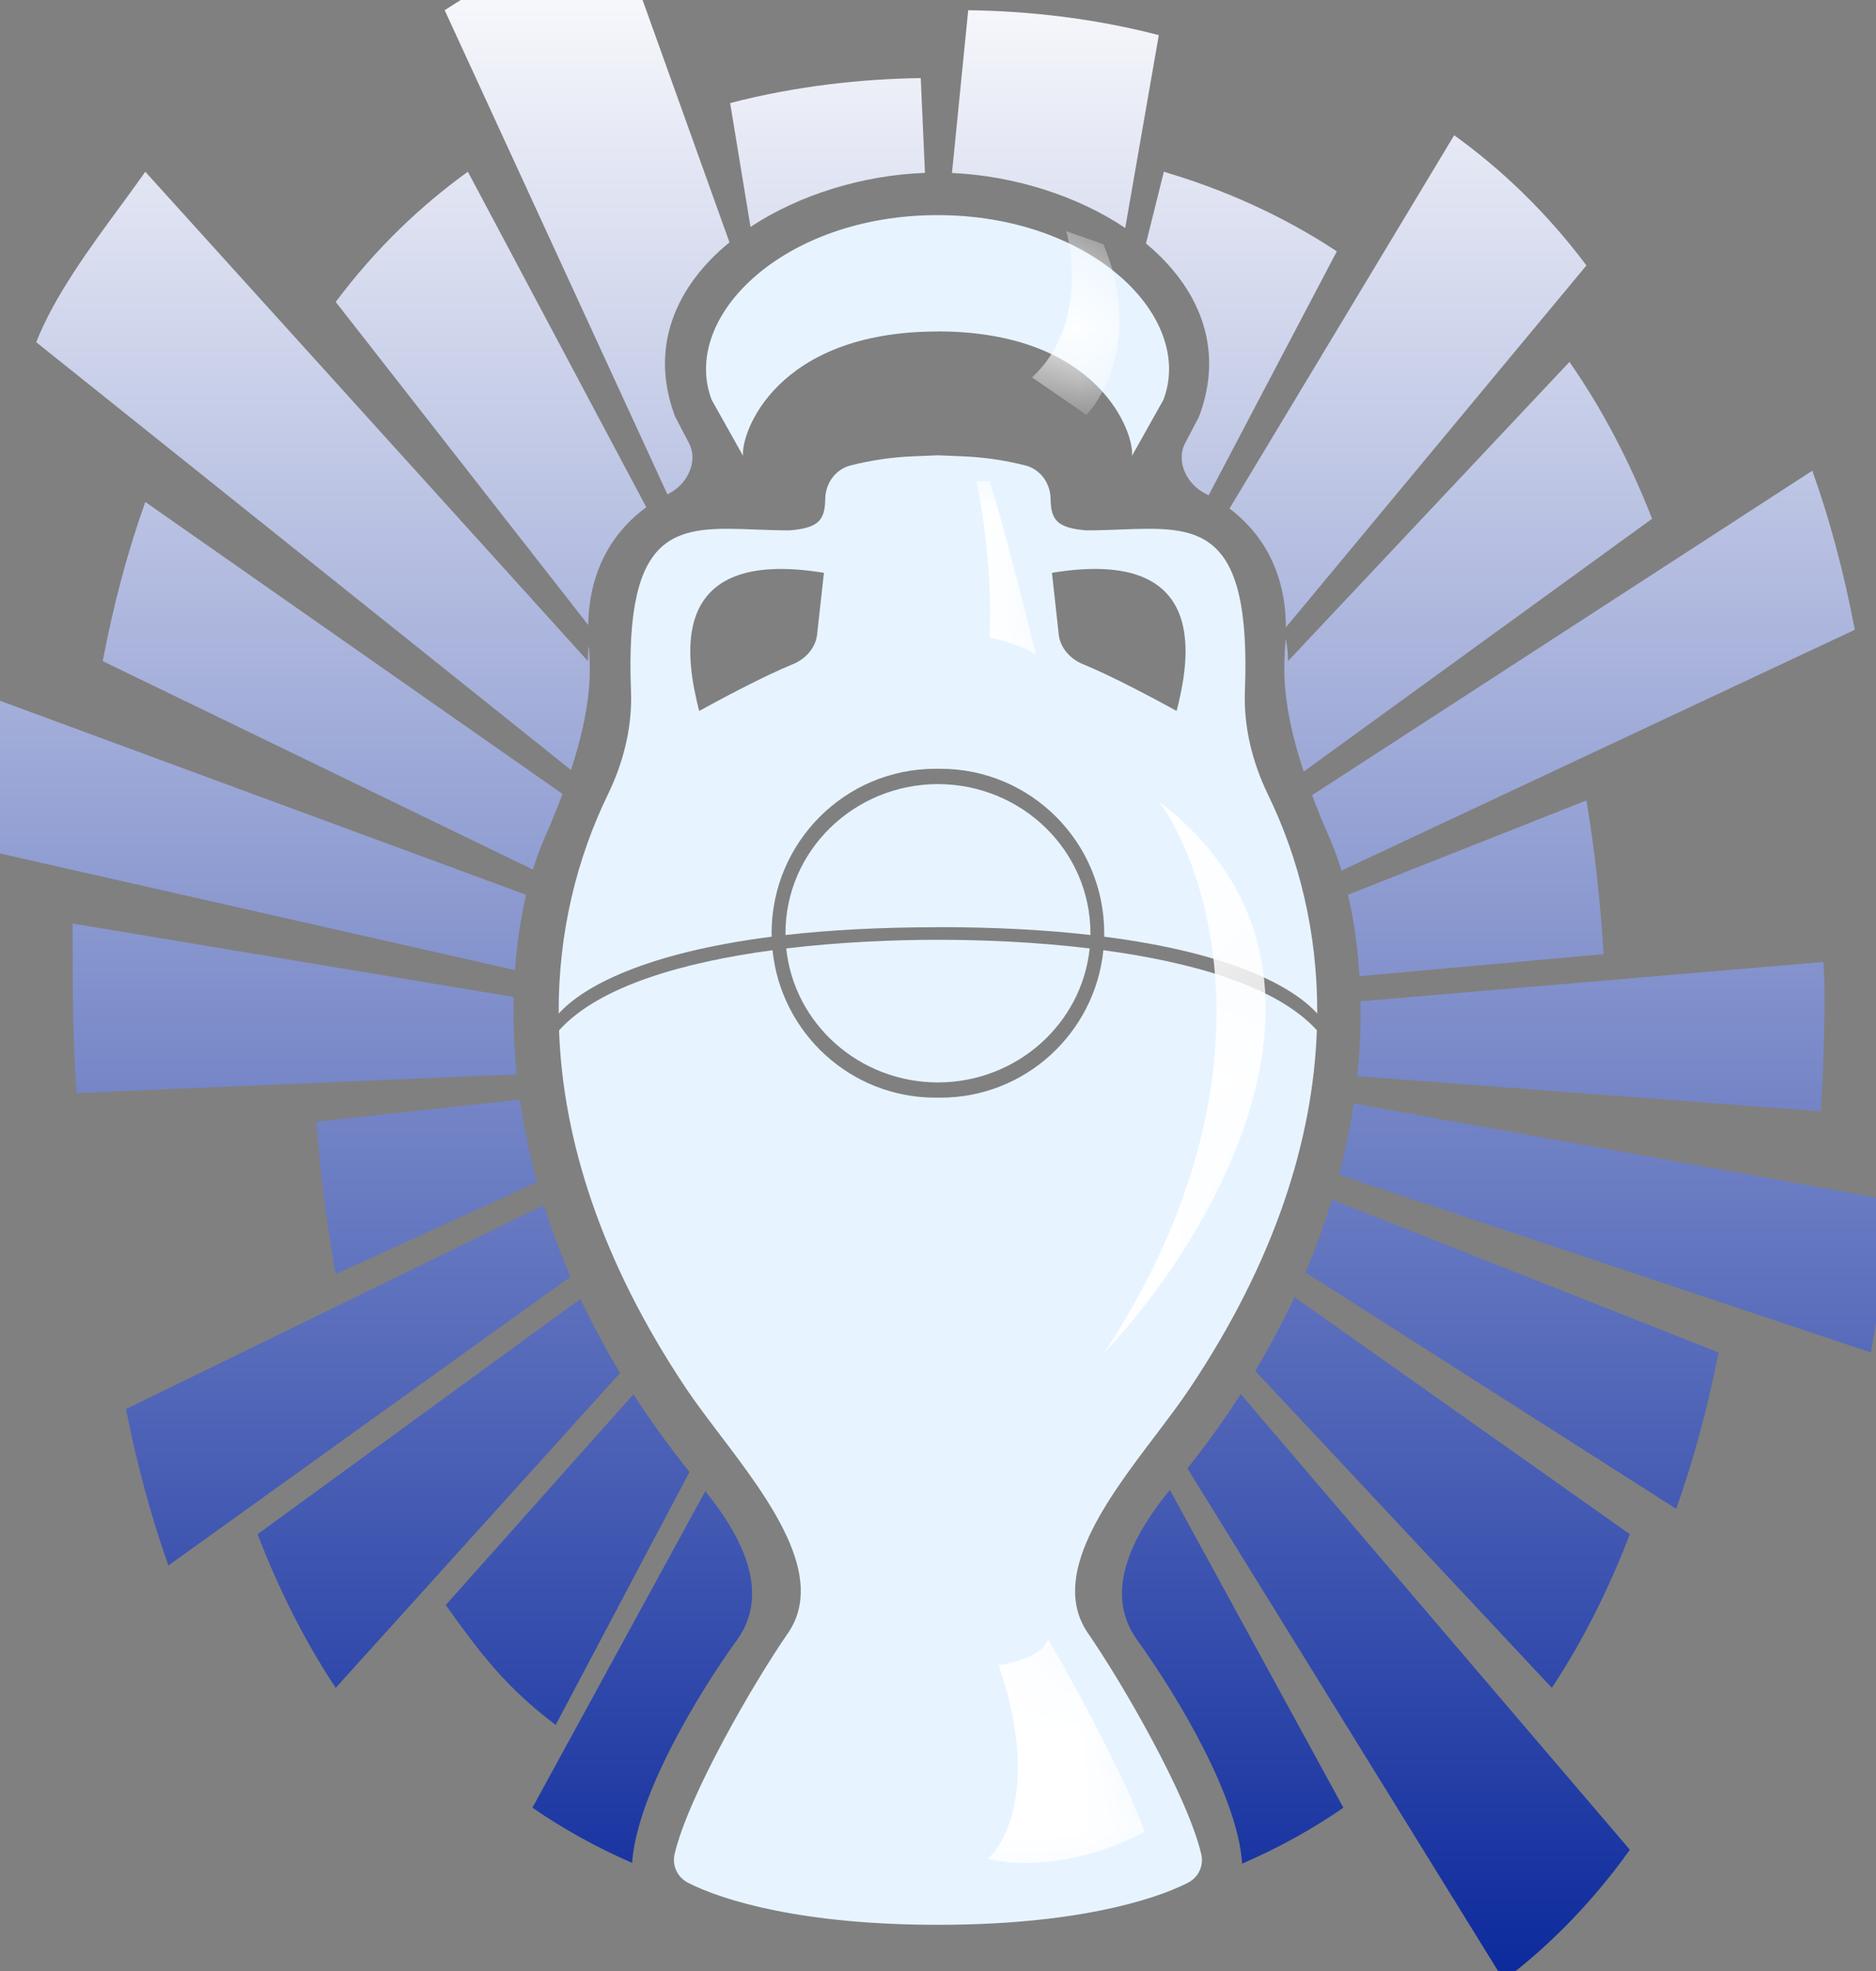 <svg width="20" height="21" viewBox="0 0 20 21" fill="none" xmlns="http://www.w3.org/2000/svg">
<rect x="0" y="0" width="20" height="21" fill="#808080" stroke="none"/>
<g clip-path="url(#clip0_1155_5851)">
<path fill-rule="evenodd" clip-rule="evenodd" d="M6.739 19.848C6.353 19.681 6 19.483 5.676 19.26L7.519 15.888C7.848 16.293 8.247 16.933 7.857 17.473C7.42 18.078 6.786 19.145 6.739 19.848ZM13.242 19.856C13.635 19.687 13.994 19.486 14.322 19.26L12.472 15.874C12.141 16.278 11.728 16.926 12.123 17.473C12.561 18.08 13.199 19.153 13.242 19.856ZM12.659 15.645L16.032 21.099C16.561 20.698 17.005 20.227 17.376 19.708L13.228 14.854C13.059 15.116 12.87 15.38 12.659 15.645ZM13.382 14.606L16.544 17.983C16.883 17.471 17.156 16.918 17.376 16.346L13.801 13.82C13.68 14.078 13.541 14.341 13.382 14.606ZM13.918 13.557L17.87 16.076C18.065 15.528 18.212 14.966 18.322 14.41L14.2 12.781C14.123 13.034 14.03 13.293 13.918 13.557ZM14.275 12.516L19.946 14.41C20.046 13.854 20.111 13.306 20.152 12.786L14.432 11.757C14.395 12.001 14.344 12.255 14.275 12.516ZM14.469 11.466L19.412 11.841C19.441 11.381 19.452 10.945 19.452 10.549C19.449 10.448 19.445 10.348 19.441 10.249L14.505 10.668C14.509 10.918 14.499 11.185 14.469 11.466ZM14.494 10.401L17.096 10.166C17.06 9.582 16.998 9.037 16.913 8.528L14.371 9.533C14.43 9.785 14.474 10.076 14.494 10.401ZM14.302 9.276L19.774 6.71C19.657 6.091 19.504 5.527 19.321 5.015L13.988 8.472C14.042 8.616 14.105 8.772 14.18 8.942C14.222 9.039 14.264 9.151 14.302 9.276ZM13.899 8.221L17.613 5.527C17.363 4.889 17.066 4.335 16.732 3.856L13.731 7.044C13.731 6.981 13.731 6.927 13.706 6.8C13.706 6.817 13.705 6.835 13.703 6.852C13.684 7.129 13.661 7.503 13.899 8.221ZM13.709 6.684L16.913 2.828C16.487 2.261 16.009 1.805 15.503 1.441L13.108 5.418C13.428 5.659 13.707 6.06 13.709 6.684ZM12.885 5.277L14.252 2.678C13.658 2.286 13.031 2.014 12.408 1.83L12.217 2.594C12.773 3.055 13.062 3.699 12.783 4.438L12.635 4.721C12.532 4.917 12.654 5.162 12.852 5.26C12.863 5.266 12.874 5.271 12.885 5.277ZM11.996 2.429L12.354 0.374C11.648 0.191 10.952 0.117 10.322 0.109L10.149 1.843C10.81 1.873 11.483 2.085 11.996 2.429ZM9.99 2.054L9.99 20.464L9.99 2.054H9.99ZM9.861 1.842L9.816 0.832C9.186 0.841 8.49 0.915 7.784 1.098L8.001 2.418C8.52 2.075 9.198 1.866 9.861 1.842ZM7.777 2.582L6.585 -0.74C5.962 -0.556 5.335 -0.283 4.741 0.109L7.115 5.267C7.12 5.264 7.124 5.262 7.128 5.26C7.326 5.162 7.448 4.917 7.345 4.721L7.197 4.438C6.916 3.693 7.211 3.045 7.777 2.582ZM6.89 5.404L4.988 1.83C4.482 2.194 4.004 2.65 3.579 3.217L6.271 6.659C6.281 6.037 6.567 5.64 6.89 5.404ZM6.278 6.88C6.297 7.152 6.311 7.521 6.087 8.204L0.386 3.646C0.578 3.155 0.966 2.628 1.287 2.192C1.382 2.062 1.472 1.94 1.549 1.83L6.268 7.044C6.268 6.996 6.268 6.953 6.278 6.88ZM5.997 8.459L1.549 5.348C1.366 5.861 1.213 6.424 1.095 7.044L5.681 9.265C5.719 9.144 5.759 9.036 5.8 8.942C5.877 8.767 5.942 8.606 5.997 8.459ZM5.609 9.534L-0.367 7.331C-0.452 7.84 -0.514 8.385 -0.55 8.969L5.49 10.336C5.512 10.038 5.554 9.769 5.609 9.534ZM5.476 10.623L0.775 9.84C0.773 9.894 0.774 10.009 0.775 10.121C0.776 10.216 0.777 10.308 0.775 10.354C0.775 10.751 0.786 11.186 0.816 11.646L5.509 11.447C5.479 11.156 5.47 10.881 5.476 10.623ZM5.542 11.716L3.373 11.951C3.413 12.471 3.478 13.019 3.579 13.575L5.726 12.594C5.643 12.29 5.583 11.997 5.542 11.716ZM5.798 12.841L1.343 15.013C1.453 15.569 1.601 16.131 1.795 16.68L6.082 13.603C5.97 13.344 5.876 13.089 5.798 12.841ZM7.351 15.683L5.924 18.378C5.394 17.978 5.123 17.62 4.752 17.101L6.753 14.855C6.929 15.129 7.128 15.406 7.351 15.683ZM6.611 14.628L3.579 17.983C3.239 17.471 2.966 16.918 2.746 16.346L6.188 13.839C6.31 14.098 6.45 14.362 6.611 14.628Z" fill="url(#paint0_linear_1155_5851)"/>
<path fill-rule="evenodd" clip-rule="evenodd" d="M6.727 7.362C6.657 5.587 7.232 5.61 8.058 5.642L8.058 5.642C8.173 5.646 8.293 5.651 8.417 5.651C8.742 5.625 8.794 5.531 8.798 5.312C8.802 5.144 8.91 4.998 9.072 4.958C9.289 4.903 9.51 4.871 9.734 4.862L9.999 4.851V8.191L9.973 8.191C9.008 8.191 8.226 8.976 8.226 9.943C8.226 9.955 8.226 9.968 8.227 9.98C6.874 10.153 6.212 10.514 5.956 10.8C5.952 9.935 6.149 9.148 6.481 8.464C6.648 8.121 6.742 7.743 6.727 7.362ZM8.374 9.943C8.374 9.067 9.101 8.356 9.999 8.354V9.879C9.375 9.879 8.836 9.91 8.374 9.962L8.374 9.943ZM9.999 10.013C9.539 10.013 8.962 10.036 8.382 10.105C8.465 10.906 9.157 11.531 9.999 11.533V10.013ZM9.973 11.695C9.069 11.695 8.326 11.007 8.236 10.124C7.306 10.249 6.391 10.5 5.96 10.978C6.001 12.137 6.403 13.43 7.315 14.794C7.416 14.945 7.541 15.109 7.671 15.281C8.197 15.973 8.82 16.795 8.398 17.404C8.04 17.92 7.34 19.126 7.192 19.753C7.163 19.878 7.222 20.002 7.337 20.061C7.714 20.253 8.566 20.508 9.999 20.508V11.695L9.973 11.695ZM8.784 6.103L8.711 6.76C8.696 6.902 8.589 7.021 8.456 7.075C8.14 7.204 7.668 7.457 7.454 7.575C7.322 7.054 7.071 5.822 8.784 6.103ZM13.272 7.362C13.341 5.587 12.767 5.61 11.941 5.642C11.826 5.646 11.706 5.651 11.582 5.651C11.257 5.625 11.205 5.531 11.2 5.312C11.197 5.144 11.089 4.998 10.927 4.958C10.71 4.903 10.488 4.871 10.265 4.862L9.999 4.851V8.191L10.026 8.191C10.99 8.191 11.772 8.975 11.772 9.943C11.772 9.955 11.772 9.967 11.772 9.98C13.125 10.152 13.787 10.514 14.043 10.799C14.046 9.935 13.85 9.148 13.517 8.464C13.351 8.121 13.257 7.743 13.272 7.362ZM11.625 9.943C11.625 9.067 10.898 8.356 9.999 8.354V9.878C10.624 9.878 11.163 9.909 11.625 9.962L11.625 9.943ZM9.999 10.013C10.459 10.013 11.036 10.035 11.617 10.105C11.534 10.906 10.842 11.531 9.999 11.533V10.013ZM10.026 11.695C10.93 11.695 11.673 11.007 11.763 10.124C12.693 10.249 13.607 10.5 14.039 10.977C13.998 12.137 13.596 13.43 12.683 14.794C12.582 14.945 12.458 15.109 12.328 15.281C11.802 15.973 11.178 16.795 11.601 17.404C11.958 17.92 12.658 19.126 12.806 19.753C12.836 19.879 12.777 20.003 12.662 20.061C12.284 20.253 11.432 20.508 9.999 20.508V11.695L10.026 11.695ZM11.215 6.103L11.287 6.76C11.303 6.902 11.41 7.021 11.542 7.075C11.859 7.204 12.33 7.457 12.544 7.575C12.676 7.054 12.928 5.821 11.215 6.103Z" fill="#E7F4FF"/>
<path fill-rule="evenodd" clip-rule="evenodd" d="M9.995 2.292C11.641 2.292 12.738 3.38 12.403 4.26L12.068 4.857C12.096 4.621 11.72 3.531 9.995 3.531V2.292ZM9.995 2.292C8.349 2.292 7.252 3.38 7.587 4.26L7.922 4.857C7.894 4.621 8.269 3.532 9.995 3.532V2.292Z" fill="#E7F4FF"/>
<mask id="mask0_1155_5851" style="mask-type:alpha" maskUnits="userSpaceOnUse" x="5" y="4" width="10" height="17">
<path fill-rule="evenodd" clip-rule="evenodd" d="M6.727 7.362C6.657 5.587 7.232 5.61 8.058 5.642L8.058 5.642C8.173 5.646 8.293 5.651 8.417 5.651C8.742 5.625 8.794 5.531 8.798 5.312C8.802 5.144 8.91 4.998 9.072 4.958C9.289 4.903 9.51 4.871 9.734 4.862L9.999 4.851V8.191L9.973 8.191C9.008 8.191 8.226 8.976 8.226 9.943C8.226 9.955 8.226 9.968 8.227 9.98C6.874 10.153 6.212 10.514 5.956 10.8C5.952 9.935 6.149 9.148 6.481 8.464C6.648 8.121 6.742 7.743 6.727 7.362ZM8.374 9.943C8.374 9.067 9.101 8.356 9.999 8.354V9.879C9.375 9.879 8.836 9.91 8.374 9.962L8.374 9.943ZM9.999 10.013C9.539 10.013 8.962 10.036 8.382 10.105C8.465 10.906 9.157 11.531 9.999 11.533V10.013ZM9.973 11.695C9.069 11.695 8.326 11.007 8.236 10.124C7.306 10.249 6.391 10.5 5.96 10.978C6.001 12.137 6.403 13.43 7.315 14.794C7.416 14.945 7.541 15.109 7.671 15.281C8.197 15.973 8.82 16.795 8.398 17.404C8.04 17.92 7.34 19.126 7.192 19.753C7.163 19.878 7.222 20.002 7.337 20.061C7.714 20.253 8.566 20.508 9.999 20.508V11.695L9.973 11.695ZM8.784 6.103L8.711 6.76C8.696 6.902 8.589 7.021 8.456 7.075C8.14 7.204 7.668 7.457 7.454 7.575C7.322 7.054 7.071 5.822 8.784 6.103ZM13.272 7.362C13.341 5.587 12.767 5.61 11.941 5.642C11.826 5.646 11.706 5.651 11.582 5.651C11.257 5.625 11.205 5.531 11.2 5.312C11.197 5.144 11.089 4.998 10.927 4.958C10.71 4.903 10.488 4.871 10.265 4.862L9.999 4.851V8.191L10.026 8.191C10.99 8.191 11.772 8.975 11.772 9.943C11.772 9.955 11.772 9.967 11.772 9.98C13.125 10.152 13.787 10.514 14.043 10.799C14.046 9.935 13.85 9.148 13.517 8.464C13.351 8.121 13.257 7.743 13.272 7.362ZM11.625 9.943C11.625 9.067 10.898 8.356 9.999 8.354V9.878C10.624 9.878 11.163 9.909 11.625 9.962L11.625 9.943ZM9.999 10.013C10.459 10.013 11.036 10.035 11.617 10.105C11.534 10.906 10.842 11.531 9.999 11.533V10.013ZM10.026 11.695C10.93 11.695 11.673 11.007 11.763 10.124C12.693 10.249 13.607 10.5 14.039 10.977C13.998 12.137 13.596 13.43 12.683 14.794C12.582 14.945 12.458 15.109 12.328 15.281C11.802 15.973 11.178 16.795 11.601 17.404C11.958 17.92 12.658 19.126 12.806 19.753C12.836 19.879 12.777 20.003 12.662 20.061C12.284 20.253 11.432 20.508 9.999 20.508V11.695L10.026 11.695ZM11.215 6.103L11.287 6.76C11.303 6.902 11.41 7.021 11.542 7.075C11.859 7.204 12.33 7.457 12.544 7.575C12.676 7.054 12.928 5.821 11.215 6.103Z" fill="#E7F4FF"/>
</mask>
<g mask="url(#mask0_1155_5851)">
<path d="M12.36 8.544C12.929 9.336 13.61 11.617 11.774 14.411C12.929 13.19 14.663 10.306 12.36 8.544Z" fill="white"/>
<path d="M10.55 6.793C10.584 6.131 10.471 5.407 10.41 5.128H10.55C10.662 5.455 10.926 6.496 11.044 6.976C10.915 6.881 10.661 6.815 10.55 6.793Z" fill="white"/>
<path d="M11.173 17.462C11.13 17.634 10.804 17.72 10.646 17.741C11.068 18.962 10.743 19.625 10.528 19.804C11.198 19.959 11.925 19.675 12.204 19.514C11.963 18.87 11.416 17.878 11.173 17.462Z" fill="white"/>
</g>
<mask id="mask1_1155_5851" style="mask-type:alpha" maskUnits="userSpaceOnUse" x="7" y="2" width="6" height="3">
<path fill-rule="evenodd" clip-rule="evenodd" d="M9.995 2.292C11.641 2.292 12.738 3.38 12.403 4.26L12.068 4.857C12.096 4.621 11.72 3.531 9.995 3.531V2.292ZM9.995 2.292C8.349 2.292 7.252 3.38 7.587 4.26L7.922 4.857C7.894 4.621 8.269 3.532 9.995 3.532V2.292Z" fill="#E7F4FF"/>
</mask>
<g mask="url(#mask1_1155_5851)">
<path d="M11.002 4.021C11.518 3.549 11.46 2.786 11.367 2.463L11.764 2.603C12.143 3.514 11.8 4.193 11.582 4.419L11.002 4.021Z" fill="white"/>
</g>
</g>
<defs>
<linearGradient id="paint0_linear_1155_5851" x1="9.801" y1="-0.74" x2="9.801" y2="21.099" gradientUnits="userSpaceOnUse">
<stop stop-color="white"/>
<stop offset="1" stop-color="#0C299C"/>
</linearGradient>
<clipPath id="clip0_1155_5851">
<rect width="23.571" height="23.571" fill="white" transform="translate(-1.786 -0.999)"/>
</clipPath>
</defs>
</svg>
